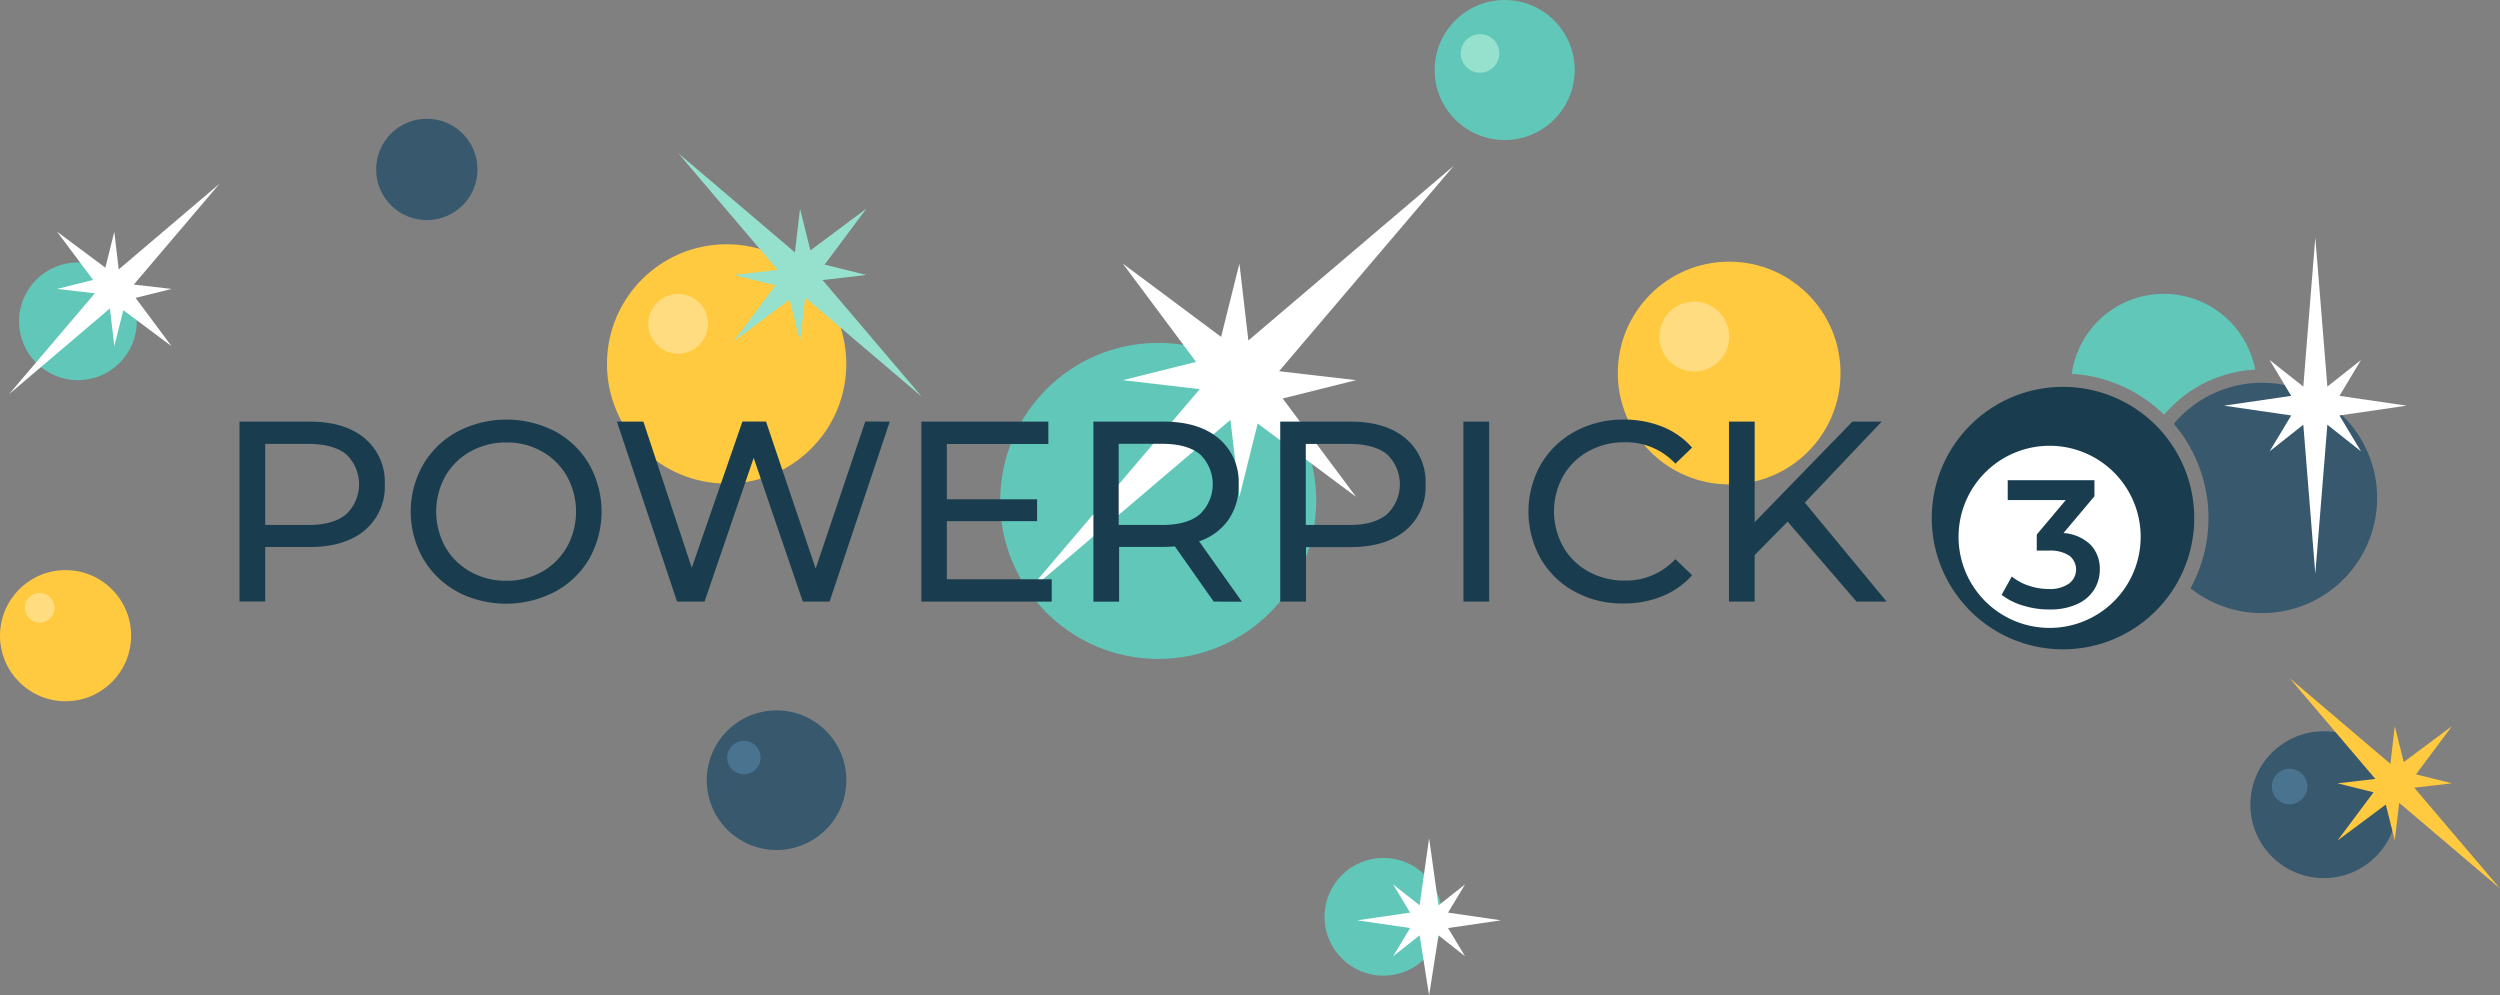 <svg xmlns="http://www.w3.org/2000/svg" viewBox="0 0 466.71 185.82"><rect x="0" y="0" width="466.71" height="185.82" fill="#808080" stroke="none"/><defs><style>.cls-1{fill:#fff;}.cls-2{fill:#61c7b9;}.cls-3{fill:#37586d;}.cls-4{fill:#193d4f;}.cls-5{fill:#ffc940;}.cls-6{fill:#ffdc80;}.cls-7{fill:#96e0ce;}.cls-8{fill:#49738f;}</style></defs><title>PP3_Header</title><g id="Layer_2" data-name="Layer 2"><g id="Layer_1-2" data-name="Layer 1"><circle class="cls-1" cx="382.84" cy="98.01" r="20.15"/><circle class="cls-2" cx="258.26" cy="171.15" r="10.99"/><circle class="cls-2" cx="280.9" cy="13.07" r="13.07"/><path class="cls-3" d="M422.27,71.46a21.46,21.46,0,0,0-16.45,7.66,27.19,27.19,0,0,1,3.11,30.7,21.5,21.5,0,1,0,13.34-38.36Z"/><path class="cls-2" d="M404,77.42A24,24,0,0,1,421,69a17.35,17.35,0,0,0-34.23.78A27,27,0,0,1,404,77.42Z"/><path class="cls-4" d="M385.13,72.22a24.5,24.5,0,1,0,24.5,24.5A24.49,24.49,0,0,0,385.13,72.22Zm-2.5,45a17,17,0,1,1,17-17A17,17,0,0,1,382.63,117.22Z"/><path class="cls-4" d="M390.29,101.71A6.47,6.47,0,0,1,392,106.3a7,7,0,0,1-1.06,3.78,7.27,7.27,0,0,1-3.17,2.7,12.1,12.1,0,0,1-5.19,1,16.4,16.4,0,0,1-4.91-.73,12.39,12.39,0,0,1-4-2l1.9-3.43a9.69,9.69,0,0,0,3.15,1.71,11.77,11.77,0,0,0,3.82.63,6.15,6.15,0,0,0,3.69-1,3.27,3.27,0,0,0,.07-5.23,6.54,6.54,0,0,0-3.89-.94h-2.18v-3l5.41-6.43H374.81V89.64H391v3l-5.78,6.87A8.06,8.06,0,0,1,390.29,101.71Z"/><polygon class="cls-1" points="280.21 171.81 270.33 170.37 273.5 165.1 268.55 169.01 266.79 156.47 265.02 169.01 260.07 165.1 263.24 170.37 253.36 171.81 263.24 173.25 260.07 178.52 265.02 174.61 266.79 185.82 268.55 174.61 273.5 178.52 270.33 173.25 280.21 171.81"/><polygon class="cls-1" points="449.29 75.73 436.74 73.9 440.76 67.2 434.48 72.17 432.23 44.36 429.99 72.17 423.7 67.2 427.73 73.9 415.18 75.73 427.73 77.56 423.7 84.26 429.99 79.29 432.23 107.1 434.48 79.29 440.76 84.26 436.74 77.56 449.29 75.73"/><circle class="cls-5" cx="135.65" cy="67.94" r="22.34"/><circle class="cls-3" cx="144.97" cy="145.65" r="13.03"/><circle class="cls-5" cx="322.81" cy="69.64" r="20.79"/><circle class="cls-6" cx="316.29" cy="62.83" r="6.52"/><circle class="cls-7" cx="276.3" cy="9.97" r="3.6"/><circle class="cls-8" cx="138.87" cy="141.43" r="3.12"/><circle class="cls-6" cx="126.6" cy="60.45" r="5.58"/><circle class="cls-2" cx="216.22" cy="93.51" r="29.5"/><circle class="cls-3" cx="433.82" cy="150.22" r="13.71"/><circle class="cls-5" cx="12.24" cy="118.67" r="12.24"/><circle class="cls-3" cx="79.68" cy="31.63" r="9.46"/><circle class="cls-2" cx="14.55" cy="59.98" r="10.99"/><polygon class="cls-7" points="136.98 63.71 147.41 55.93 149.35 63.71 150.31 55.54 172.11 74.09 153.56 52.28 161.73 51.33 153.95 49.39 161.73 38.96 151.29 46.74 149.35 38.96 148.4 47.12 126.6 28.58 145.15 50.38 136.98 51.33 144.76 53.27 136.98 63.71"/><polygon class="cls-1" points="32.02 64.62 25.31 55.61 32.02 53.94 24.98 53.12 40.98 34.3 22.16 50.3 21.34 43.26 19.67 49.97 10.66 43.26 17.38 52.26 10.66 53.94 17.71 54.76 1.7 73.58 20.52 57.57 21.34 64.62 23.02 57.91 32.02 64.62"/><polygon class="cls-1" points="253.15 92.75 239.46 74.39 253.15 70.97 238.78 69.3 271.42 30.93 233.05 63.56 231.38 49.2 227.96 62.89 209.6 49.2 223.29 67.56 209.6 70.97 223.97 72.65 191.34 111.01 229.7 78.38 231.38 92.75 234.79 79.06 253.15 92.75"/><polygon class="cls-5" points="457.75 135.55 448.74 142.26 447.07 135.55 446.25 142.6 427.43 126.59 443.43 145.41 436.38 146.23 443.1 147.91 436.38 156.91 445.39 150.2 447.07 156.91 447.89 149.87 466.71 165.87 450.7 147.05 457.75 146.23 451.03 144.56 457.75 135.55"/><circle class="cls-8" cx="427.43" cy="146.83" r="3.32"/><circle class="cls-6" cx="7.4" cy="113.47" r="2.77"/><path class="cls-4" d="M68.09,81.83a10.6,10.6,0,0,1,3.74,8.59A10.61,10.61,0,0,1,68.09,99q-3.75,3.12-10.27,3.12H49.51v10.17h-4.8V78.71H57.82Q64.35,78.71,68.09,81.83ZM64.63,96a7.72,7.72,0,0,0,0-11.19q-2.4-1.93-7-1.94H49.51V98h8.16Q62.23,98,64.63,96Z"/><path class="cls-4" d="M85.37,110.46A16.44,16.44,0,0,1,79,104.3a17.73,17.73,0,0,1,0-17.57,16.47,16.47,0,0,1,6.41-6.17,19.85,19.85,0,0,1,18.28,0A16.48,16.48,0,0,1,110,86.7a18,18,0,0,1,0,17.62,16.34,16.34,0,0,1-6.39,6.14,19.77,19.77,0,0,1-18.28,0Zm15.81-3.72a12.33,12.33,0,0,0,4.66-4.63,13.66,13.66,0,0,0,0-13.2,12.33,12.33,0,0,0-4.66-4.63,13.2,13.2,0,0,0-6.65-1.68,13.46,13.46,0,0,0-6.69,1.68,12.25,12.25,0,0,0-4.71,4.63,13.66,13.66,0,0,0,0,13.2,12.25,12.25,0,0,0,4.71,4.63,13.46,13.46,0,0,0,6.69,1.68A13.2,13.2,0,0,0,101.18,106.74Z"/><path class="cls-4" d="M166.1,78.71l-11.23,33.6h-5l-9.17-26.83-9.17,26.83h-5.13l-11.23-33.6h4.94L129.14,106l9.46-27.31H143l9.27,27.46,9.26-27.46Z"/><path class="cls-4" d="M196.34,108.14v4.17H172V78.71h23.71v4.18H176.76V93.21h16.85v4.08H176.76v10.85Z"/><path class="cls-4" d="M226.58,112.31,219.33,102c-.89.07-1.6.1-2.11.1h-8.3v10.22h-4.8V78.71h13.1q6.53,0,10.27,3.12a10.58,10.58,0,0,1,3.75,8.59,11.25,11.25,0,0,1-1.92,6.63,10.88,10.88,0,0,1-5.47,4l8,11.28ZM224,96a7.74,7.74,0,0,0,0-11.21q-2.4-1.93-7-1.94h-8.16V98h8.16Q221.64,98,224,96Z"/><path class="cls-4" d="M262.39,81.83a10.57,10.57,0,0,1,3.74,8.59,10.58,10.58,0,0,1-3.74,8.6q-3.75,3.12-10.27,3.12h-8.31v10.17H239V78.71h13.11Q258.65,78.71,262.39,81.83ZM258.93,96a7.72,7.72,0,0,0,0-11.19q-2.4-1.93-7-1.94h-8.16V98H252Q256.53,98,258.93,96Z"/><path class="cls-4" d="M273.19,78.71H278v33.6h-4.8Z"/><path class="cls-4" d="M294,110.46a16.26,16.26,0,0,1-6.36-6.14,18,18,0,0,1,0-17.62A16.39,16.39,0,0,1,294,80.56a18.66,18.66,0,0,1,9.12-2.23,19,19,0,0,1,7.2,1.32,14.72,14.72,0,0,1,5.57,3.91l-3.12,3a12.54,12.54,0,0,0-9.46-4,13.67,13.67,0,0,0-6.76,1.68,12.1,12.1,0,0,0-4.73,4.63,13.59,13.59,0,0,0,0,13.2,12.1,12.1,0,0,0,4.73,4.63,13.67,13.67,0,0,0,6.76,1.68,12.53,12.53,0,0,0,9.46-4l3.12,3a15,15,0,0,1-5.59,3.93,18.84,18.84,0,0,1-7.23,1.35A18.5,18.5,0,0,1,294,110.46Z"/><path class="cls-4" d="M333.72,97.38l-6.15,6.24v8.69h-4.8V78.71h4.8V97.48l18.24-18.77h5.47L336.93,93.83l15.27,18.48h-5.62Z"/></g></g></svg>